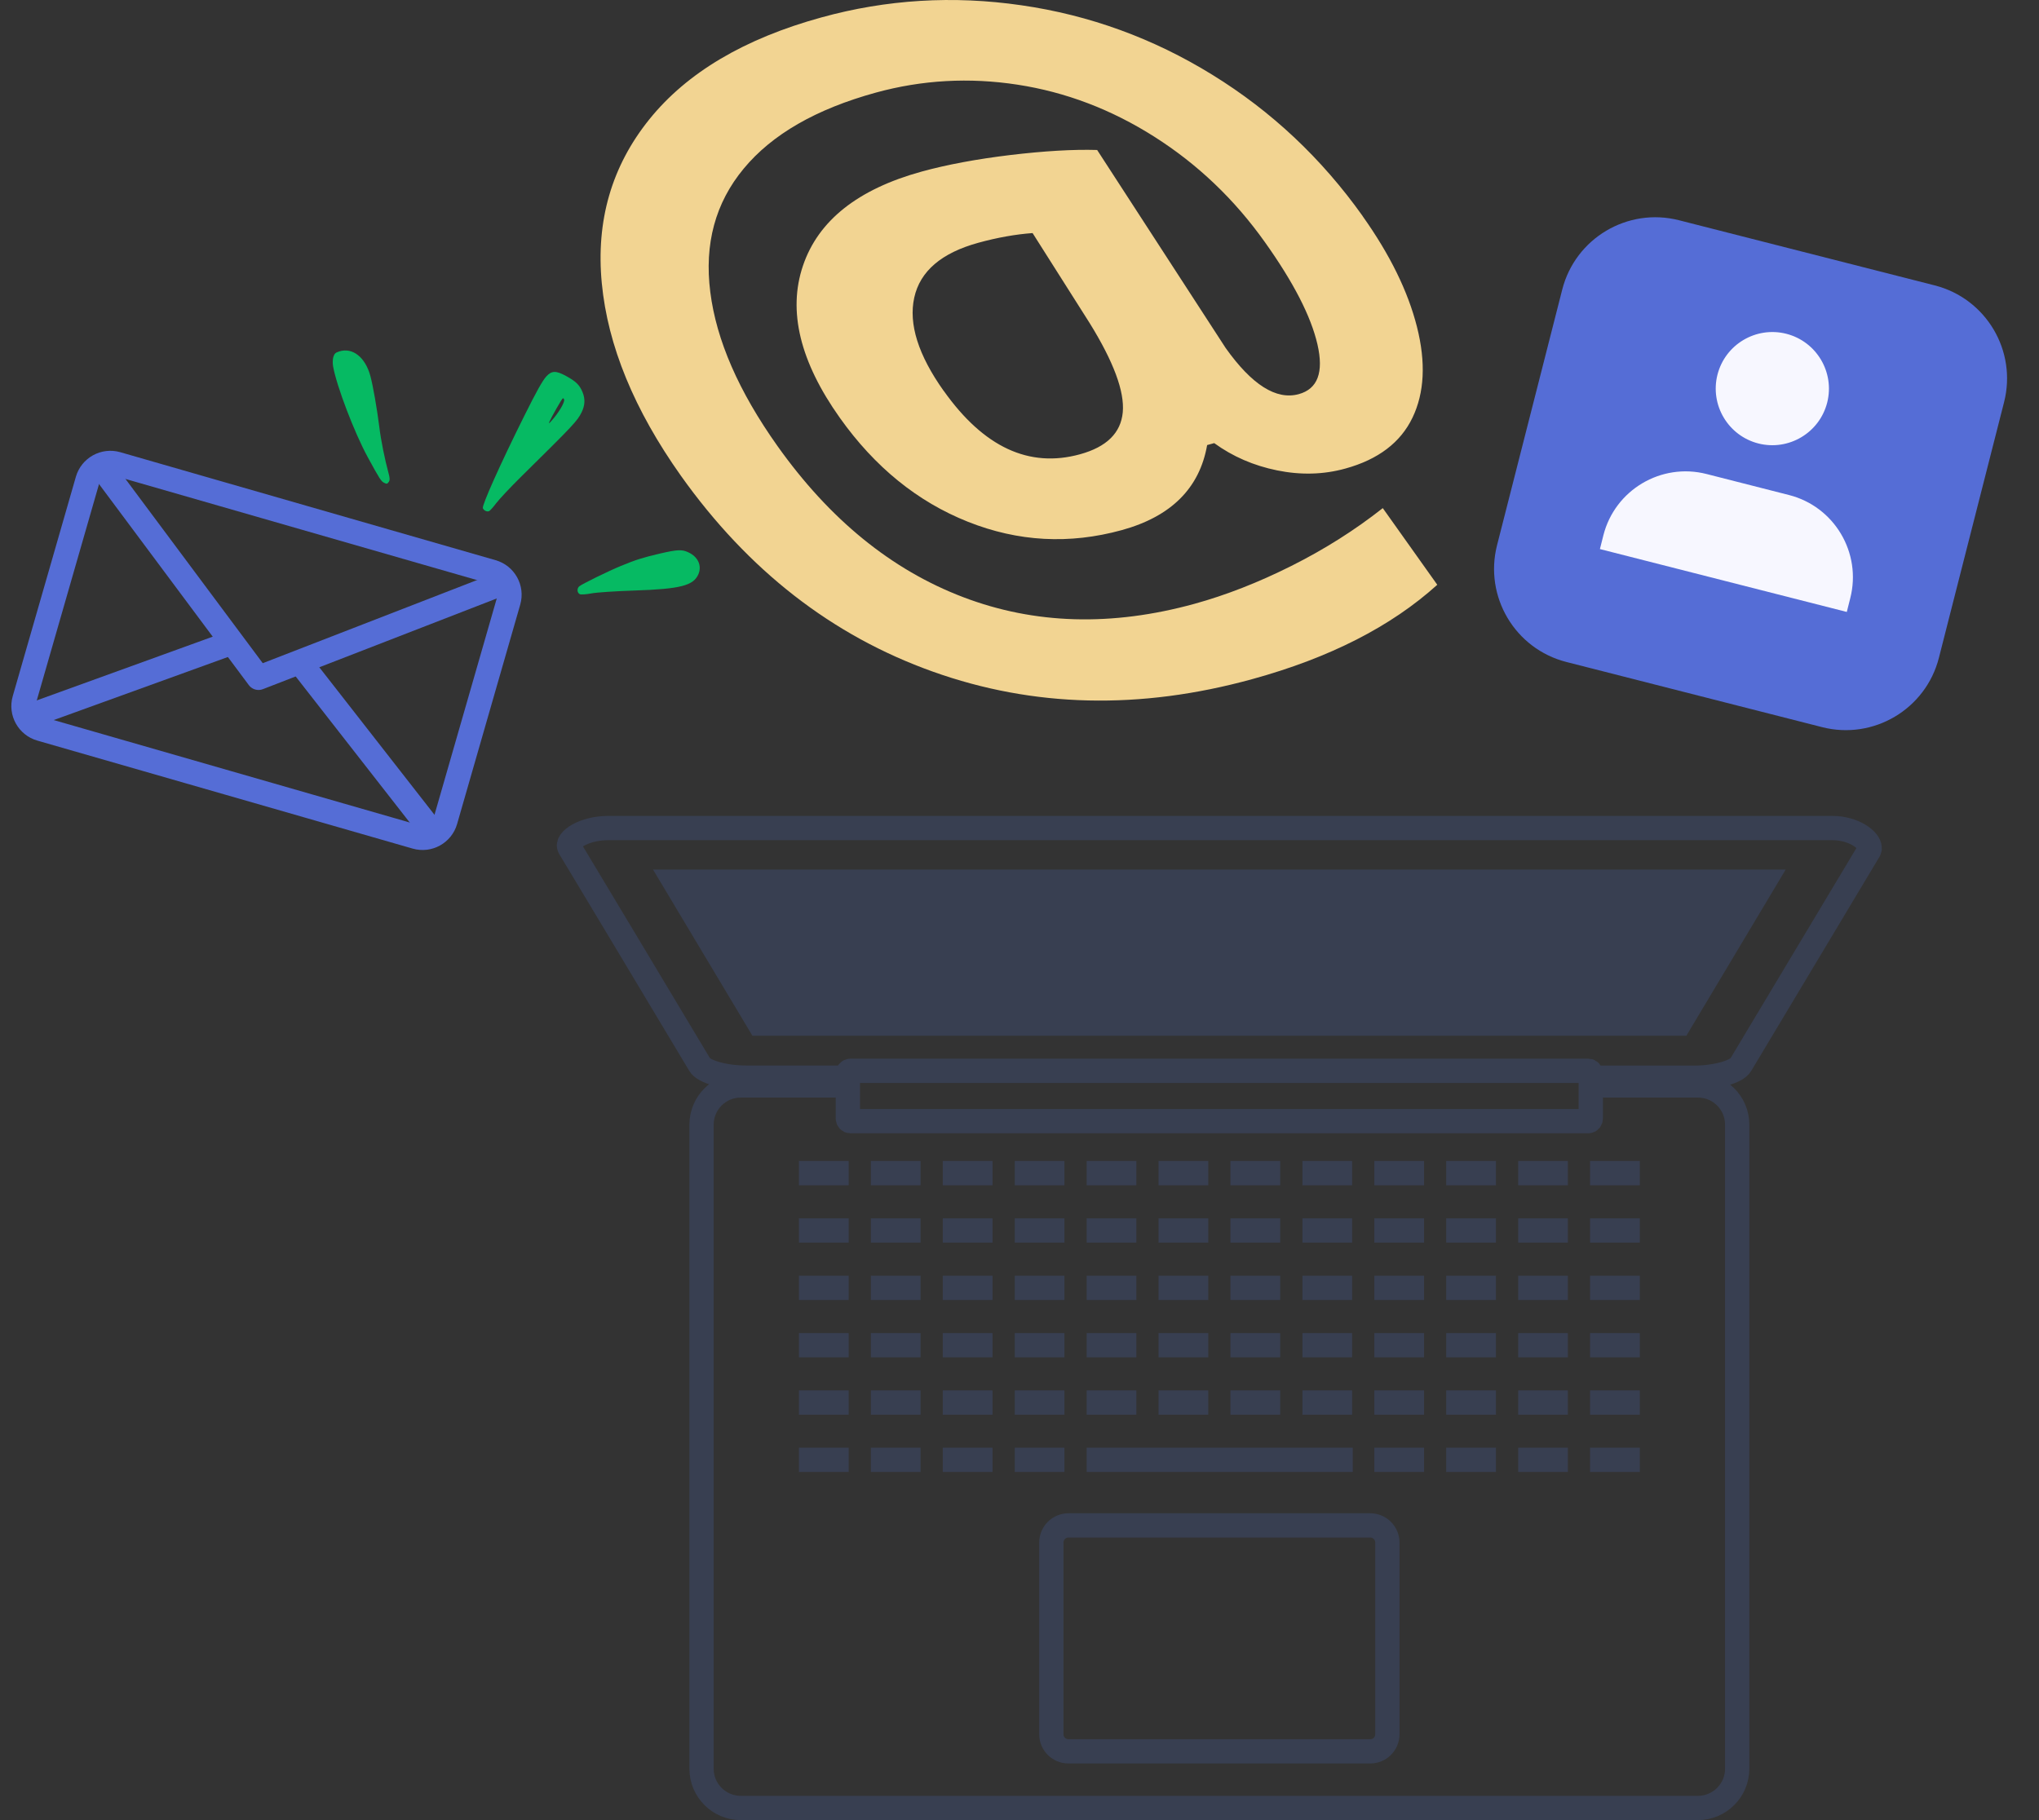 <svg xmlns="http://www.w3.org/2000/svg" width="168" height="150" viewBox="0 0 168 150" fill="none"><rect x="0" y="0" width="168" height="150" fill="#333333" stroke="none"/><path fill-rule="evenodd" clip-rule="evenodd" d="M27.468 29.408C27.41 29.598 27.398 29.947 27.447 30.205C27.735 31.818 29.192 35.64 30.29 37.659C31.291 39.494 31.401 39.663 31.65 39.788C31.861 39.894 31.908 39.89 32.026 39.721C32.128 39.588 32.126 39.396 32.023 39.032C31.707 37.874 31.383 36.272 31.252 35.179C31.054 33.619 30.74 31.83 30.517 30.988C30.102 29.445 29.056 28.616 27.96 28.96C27.637 29.061 27.561 29.135 27.468 29.408Z" fill="#06BA63"></path><path fill-rule="evenodd" clip-rule="evenodd" d="M45.023 31.011C44.699 31.367 44.23 32.203 43.175 34.319C41.235 38.212 39.692 41.657 39.785 41.882C39.864 42.07 40.1 42.188 40.283 42.131C40.361 42.106 40.631 41.809 40.877 41.478C41.131 41.144 42.029 40.184 42.887 39.336C47.271 35.011 47.572 34.693 47.922 33.975C48.204 33.401 48.226 32.865 47.994 32.31C47.748 31.719 47.465 31.441 46.633 30.983C45.819 30.539 45.464 30.538 45.023 31.011ZM46.477 32.917C46.567 33.132 45.998 34.081 45.374 34.754C45.218 34.924 45.207 34.918 45.277 34.734C45.406 34.43 46.293 32.853 46.372 32.829C46.403 32.809 46.451 32.854 46.477 32.917Z" fill="#06BA63"></path><path fill-rule="evenodd" clip-rule="evenodd" d="M51.166 46.635C50.15 47.054 47.943 48.132 47.727 48.322C47.52 48.488 47.545 48.856 47.77 48.968C47.865 49.01 48.29 48.989 48.717 48.905C49.145 48.821 50.744 48.716 52.259 48.667C56.093 48.539 57.138 48.261 57.549 47.312C57.837 46.613 57.517 45.893 56.724 45.523C56.198 45.273 55.846 45.281 54.383 45.618C52.984 45.945 52.392 46.13 51.167 46.636L51.166 46.635Z" fill="#06BA63"></path><path d="M131.399 89.452H139.896C141.685 89.452 143.133 90.9 143.133 92.689V145.763C143.133 147.552 141.679 149 139.896 149H61.039C59.25 149 57.802 147.552 57.802 145.763V92.689C57.802 90.9 59.25 89.452 61.039 89.452H69.655" stroke="#383F51" stroke-width="2" stroke-miterlimit="10"></path><path d="M131.106 88.817H139.585C141.374 88.817 143.097 88.333 143.432 87.74L154.005 70.083C154.047 70.005 154.059 69.933 154.047 69.856C154.017 69.221 152.743 68.24 150.954 68.24H50.125C48.102 68.24 46.589 69.257 46.923 69.85L51.405 77.317L57.646 87.734C57.981 88.327 59.704 88.811 61.493 88.811H69.505" stroke="#383F51" stroke-width="2" stroke-miterlimit="10"></path><path d="M114.31 142.927C114.31 143.705 113.676 144.333 112.898 144.333H88.036C87.258 144.333 86.624 143.705 86.624 142.927V127.124C86.624 126.346 87.258 125.712 88.036 125.712H112.898C113.676 125.712 114.31 126.346 114.31 127.124V142.927Z" stroke="#383F51" stroke-width="2" stroke-miterlimit="10"></path><path d="M53.804 71.663L61.995 85.359H138.944L147.129 71.663H53.804Z" fill="#383F51"></path><path d="M131.07 88.476C131.07 88.351 130.98 88.249 130.879 88.249H70.05C69.948 88.249 69.858 88.351 69.858 88.476V92.168C69.858 92.294 69.948 92.396 70.05 92.396H130.879C130.98 92.396 131.07 92.294 131.07 92.168V88.476Z" stroke="#383F51" stroke-width="2" stroke-miterlimit="10"></path><path d="M65.826 96.68H69.925" stroke="#383F51" stroke-width="2" stroke-miterlimit="10"></path><path d="M71.756 96.68H75.849" stroke="#383F51" stroke-width="2" stroke-miterlimit="10"></path><path d="M77.679 96.68H81.777" stroke="#383F51" stroke-width="2" stroke-miterlimit="10"></path><path d="M83.609 96.68H87.702" stroke="#383F51" stroke-width="2" stroke-miterlimit="10"></path><path d="M89.533 96.68H93.626" stroke="#383F51" stroke-width="2" stroke-miterlimit="10"></path><path d="M95.456 96.68H99.555" stroke="#383F51" stroke-width="2" stroke-miterlimit="10"></path><path d="M101.38 96.68H105.479" stroke="#383F51" stroke-width="2" stroke-miterlimit="10"></path><path d="M107.311 96.68H111.403" stroke="#383F51" stroke-width="2" stroke-miterlimit="10"></path><path d="M113.234 96.68H117.333" stroke="#383F51" stroke-width="2" stroke-miterlimit="10"></path><path d="M119.157 96.68H123.256" stroke="#383F51" stroke-width="2" stroke-miterlimit="10"></path><path d="M125.088 96.68H129.181" stroke="#383F51" stroke-width="2" stroke-miterlimit="10"></path><path d="M131.011 96.68H135.109" stroke="#383F51" stroke-width="2" stroke-miterlimit="10"></path><path d="M65.826 101.407H69.925" stroke="#383F51" stroke-width="2" stroke-miterlimit="10"></path><path d="M71.756 101.407H75.849" stroke="#383F51" stroke-width="2" stroke-miterlimit="10"></path><path d="M77.679 101.407H81.777" stroke="#383F51" stroke-width="2" stroke-miterlimit="10"></path><path d="M83.609 101.407H87.702" stroke="#383F51" stroke-width="2" stroke-miterlimit="10"></path><path d="M89.533 101.407H93.626" stroke="#383F51" stroke-width="2" stroke-miterlimit="10"></path><path d="M95.456 101.407H99.555" stroke="#383F51" stroke-width="2" stroke-miterlimit="10"></path><path d="M101.38 101.407H105.479" stroke="#383F51" stroke-width="2" stroke-miterlimit="10"></path><path d="M107.311 101.407H111.403" stroke="#383F51" stroke-width="2" stroke-miterlimit="10"></path><path d="M113.234 101.407H117.333" stroke="#383F51" stroke-width="2" stroke-miterlimit="10"></path><path d="M119.157 101.407H123.256" stroke="#383F51" stroke-width="2" stroke-miterlimit="10"></path><path d="M125.088 101.407H129.181" stroke="#383F51" stroke-width="2" stroke-miterlimit="10"></path><path d="M131.011 101.407H135.109" stroke="#383F51" stroke-width="2" stroke-miterlimit="10"></path><path d="M65.826 106.134H69.925" stroke="#383F51" stroke-width="2" stroke-miterlimit="10"></path><path d="M71.756 106.134H75.849" stroke="#383F51" stroke-width="2" stroke-miterlimit="10"></path><path d="M77.679 106.134H81.777" stroke="#383F51" stroke-width="2" stroke-miterlimit="10"></path><path d="M83.609 106.134H87.702" stroke="#383F51" stroke-width="2" stroke-miterlimit="10"></path><path d="M89.533 106.134H93.626" stroke="#383F51" stroke-width="2" stroke-miterlimit="10"></path><path d="M95.456 106.134H99.555" stroke="#383F51" stroke-width="2" stroke-miterlimit="10"></path><path d="M101.38 106.134H105.479" stroke="#383F51" stroke-width="2" stroke-miterlimit="10"></path><path d="M107.311 106.134H111.403" stroke="#383F51" stroke-width="2" stroke-miterlimit="10"></path><path d="M113.234 106.134H117.333" stroke="#383F51" stroke-width="2" stroke-miterlimit="10"></path><path d="M119.157 106.134H123.256" stroke="#383F51" stroke-width="2" stroke-miterlimit="10"></path><path d="M125.088 106.134H129.181" stroke="#383F51" stroke-width="2" stroke-miterlimit="10"></path><path d="M131.011 106.134H135.109" stroke="#383F51" stroke-width="2" stroke-miterlimit="10"></path><path d="M65.826 110.861H69.925" stroke="#383F51" stroke-width="2" stroke-miterlimit="10"></path><path d="M71.756 110.861H75.849" stroke="#383F51" stroke-width="2" stroke-miterlimit="10"></path><path d="M77.679 110.861H81.777" stroke="#383F51" stroke-width="2" stroke-miterlimit="10"></path><path d="M83.609 110.861H87.702" stroke="#383F51" stroke-width="2" stroke-miterlimit="10"></path><path d="M89.533 110.861H93.626" stroke="#383F51" stroke-width="2" stroke-miterlimit="10"></path><path d="M95.456 110.861H99.555" stroke="#383F51" stroke-width="2" stroke-miterlimit="10"></path><path d="M101.38 110.861H105.479" stroke="#383F51" stroke-width="2" stroke-miterlimit="10"></path><path d="M107.311 110.861H111.403" stroke="#383F51" stroke-width="2" stroke-miterlimit="10"></path><path d="M113.234 110.861H117.333" stroke="#383F51" stroke-width="2" stroke-miterlimit="10"></path><path d="M119.157 110.861H123.256" stroke="#383F51" stroke-width="2" stroke-miterlimit="10"></path><path d="M125.088 110.861H129.181" stroke="#383F51" stroke-width="2" stroke-miterlimit="10"></path><path d="M131.011 110.861H135.109" stroke="#383F51" stroke-width="2" stroke-miterlimit="10"></path><path d="M65.826 115.588H69.925" stroke="#383F51" stroke-width="2" stroke-miterlimit="10"></path><path d="M71.756 115.588H75.849" stroke="#383F51" stroke-width="2" stroke-miterlimit="10"></path><path d="M77.679 115.588H81.777" stroke="#383F51" stroke-width="2" stroke-miterlimit="10"></path><path d="M83.609 115.588H87.702" stroke="#383F51" stroke-width="2" stroke-miterlimit="10"></path><path d="M89.533 115.588H93.626" stroke="#383F51" stroke-width="2" stroke-miterlimit="10"></path><path d="M95.456 115.588H99.555" stroke="#383F51" stroke-width="2" stroke-miterlimit="10"></path><path d="M101.38 115.588H105.479" stroke="#383F51" stroke-width="2" stroke-miterlimit="10"></path><path d="M107.311 115.588H111.403" stroke="#383F51" stroke-width="2" stroke-miterlimit="10"></path><path d="M113.234 115.588H117.333" stroke="#383F51" stroke-width="2" stroke-miterlimit="10"></path><path d="M119.157 115.588H123.256" stroke="#383F51" stroke-width="2" stroke-miterlimit="10"></path><path d="M125.088 115.588H129.181" stroke="#383F51" stroke-width="2" stroke-miterlimit="10"></path><path d="M131.011 115.588H135.109" stroke="#383F51" stroke-width="2" stroke-miterlimit="10"></path><path d="M65.826 120.309H69.925" stroke="#383F51" stroke-width="2" stroke-miterlimit="10"></path><path d="M71.756 120.309H75.849" stroke="#383F51" stroke-width="2" stroke-miterlimit="10"></path><path d="M77.679 120.309H81.777" stroke="#383F51" stroke-width="2" stroke-miterlimit="10"></path><path d="M83.609 120.309H87.702" stroke="#383F51" stroke-width="2" stroke-miterlimit="10"></path><path d="M89.533 120.309H111.457" stroke="#383F51" stroke-width="2" stroke-miterlimit="10"></path><path d="M113.234 120.309H117.333" stroke="#383F51" stroke-width="2" stroke-miterlimit="10"></path><path d="M119.157 120.309H123.256" stroke="#383F51" stroke-width="2" stroke-miterlimit="10"></path><path d="M125.088 120.309H129.181" stroke="#383F51" stroke-width="2" stroke-miterlimit="10"></path><path d="M131.011 120.309H135.109" stroke="#383F51" stroke-width="2" stroke-miterlimit="10"></path><path d="M36.701 67.633L41.903 49.552C42.201 48.509 41.599 47.427 40.562 47.129L25.098 42.679L9.635 38.228C8.592 37.93 7.51 38.533 7.212 39.569L2.01 57.65C1.712 58.693 2.314 59.775 3.351 60.073L18.814 64.523L34.278 68.974C35.321 69.272 36.403 68.67 36.701 67.633Z" stroke="#556DD6" stroke-width="2" stroke-linecap="round" stroke-linejoin="round"></path><path d="M41.34 48.088L21.302 55.862L8.469 38.636" stroke="#556DD6" stroke-width="2" stroke-linecap="round" stroke-linejoin="round"></path><path d="M24.976 54.91L35.257 68.08" stroke="#556DD6" stroke-width="2" stroke-linecap="round" stroke-linejoin="round"></path><path d="M2.994 58.797L18.665 53.122" stroke="#556DD6" stroke-width="2" stroke-linecap="round" stroke-linejoin="round"></path><path d="M112.274 17.815C114.515 20.97 116.012 24.015 116.75 26.943C117.489 29.871 117.366 32.365 116.381 34.419C115.396 36.472 113.55 37.872 110.842 38.617C109.041 39.116 107.169 39.161 105.226 38.766C103.282 38.371 101.559 37.619 100.043 36.518L99.46 36.68C98.838 40.23 96.493 42.569 92.424 43.689C88.11 44.875 83.886 44.648 79.74 42.996C75.594 41.344 72.083 38.494 69.2 34.438C65.915 29.813 64.898 25.634 66.155 21.909C67.412 18.184 70.671 15.593 75.931 14.142C78.03 13.565 80.466 13.112 83.245 12.775C86.024 12.445 88.408 12.302 90.397 12.36L100.982 28.673C103.146 31.718 105.154 32.987 107.007 32.482C108.568 32.054 109.08 30.687 108.549 28.381C108.018 26.075 106.58 23.27 104.221 19.959C101.714 16.429 98.683 13.54 95.126 11.278C91.569 9.018 87.805 7.586 83.828 6.977C79.857 6.368 75.97 6.588 72.167 7.631C67.243 8.985 63.616 11.071 61.277 13.896C58.938 16.714 58.018 20.108 58.524 24.073C59.023 28.038 60.869 32.268 64.063 36.764C68.364 42.815 73.456 46.961 79.351 49.209C85.24 51.457 91.602 51.638 98.423 49.76C101.008 49.047 103.664 48.01 106.392 46.643C109.119 45.276 111.633 43.689 113.932 41.875L118.422 48.192C114.626 51.625 109.547 54.217 103.185 55.966C93.927 58.518 85.149 58.311 76.857 55.35C68.565 52.39 61.646 47.006 56.101 39.206C52.246 33.765 50.076 28.485 49.584 23.341C49.091 18.197 50.394 13.695 53.497 9.84C56.6 5.986 61.329 3.181 67.691 1.432C73.041 -0.045 78.535 -0.382 84.152 0.434C89.768 1.244 95.016 3.155 99.894 6.167C104.772 9.173 108.899 13.06 112.28 17.815H112.274ZM77.771 32.229C81.055 36.855 84.793 38.591 88.984 37.438C91.181 36.835 92.353 35.676 92.509 33.972C92.664 32.262 91.751 29.806 89.768 26.606L85.078 19.208C83.666 19.312 82.176 19.577 80.615 20.005C77.57 20.84 75.808 22.35 75.328 24.527C74.849 26.703 75.659 29.269 77.764 32.229H77.771Z" fill="#F2D492"></path><path d="M159.407 23.52L138.342 18.151C134.106 17.071 129.797 19.63 128.717 23.866L123.347 44.931C122.268 49.167 124.826 53.477 129.062 54.556L150.128 59.926C154.364 61.006 158.673 58.447 159.753 54.211L165.122 33.145C166.202 28.909 163.643 24.6 159.407 23.52Z" fill="#556DD6"></path><path d="M152.164 50.432C152.164 50.432 152.354 49.686 152.449 49.3C153.405 45.556 151.14 41.744 147.395 40.794C146.161 40.482 141.854 39.383 140.613 39.065C136.869 38.108 133.057 40.373 132.107 44.118C132.005 44.504 131.822 45.25 131.822 45.25L152.164 50.432Z" fill="#F7F7FF"></path><path d="M150.549 33.177C149.912 35.673 147.375 37.179 144.879 36.548C142.383 35.91 140.877 33.374 141.508 30.878C142.145 28.382 144.682 26.876 147.178 27.507C149.674 28.144 151.18 30.681 150.549 33.177Z" fill="#F7F7FF"></path></svg>